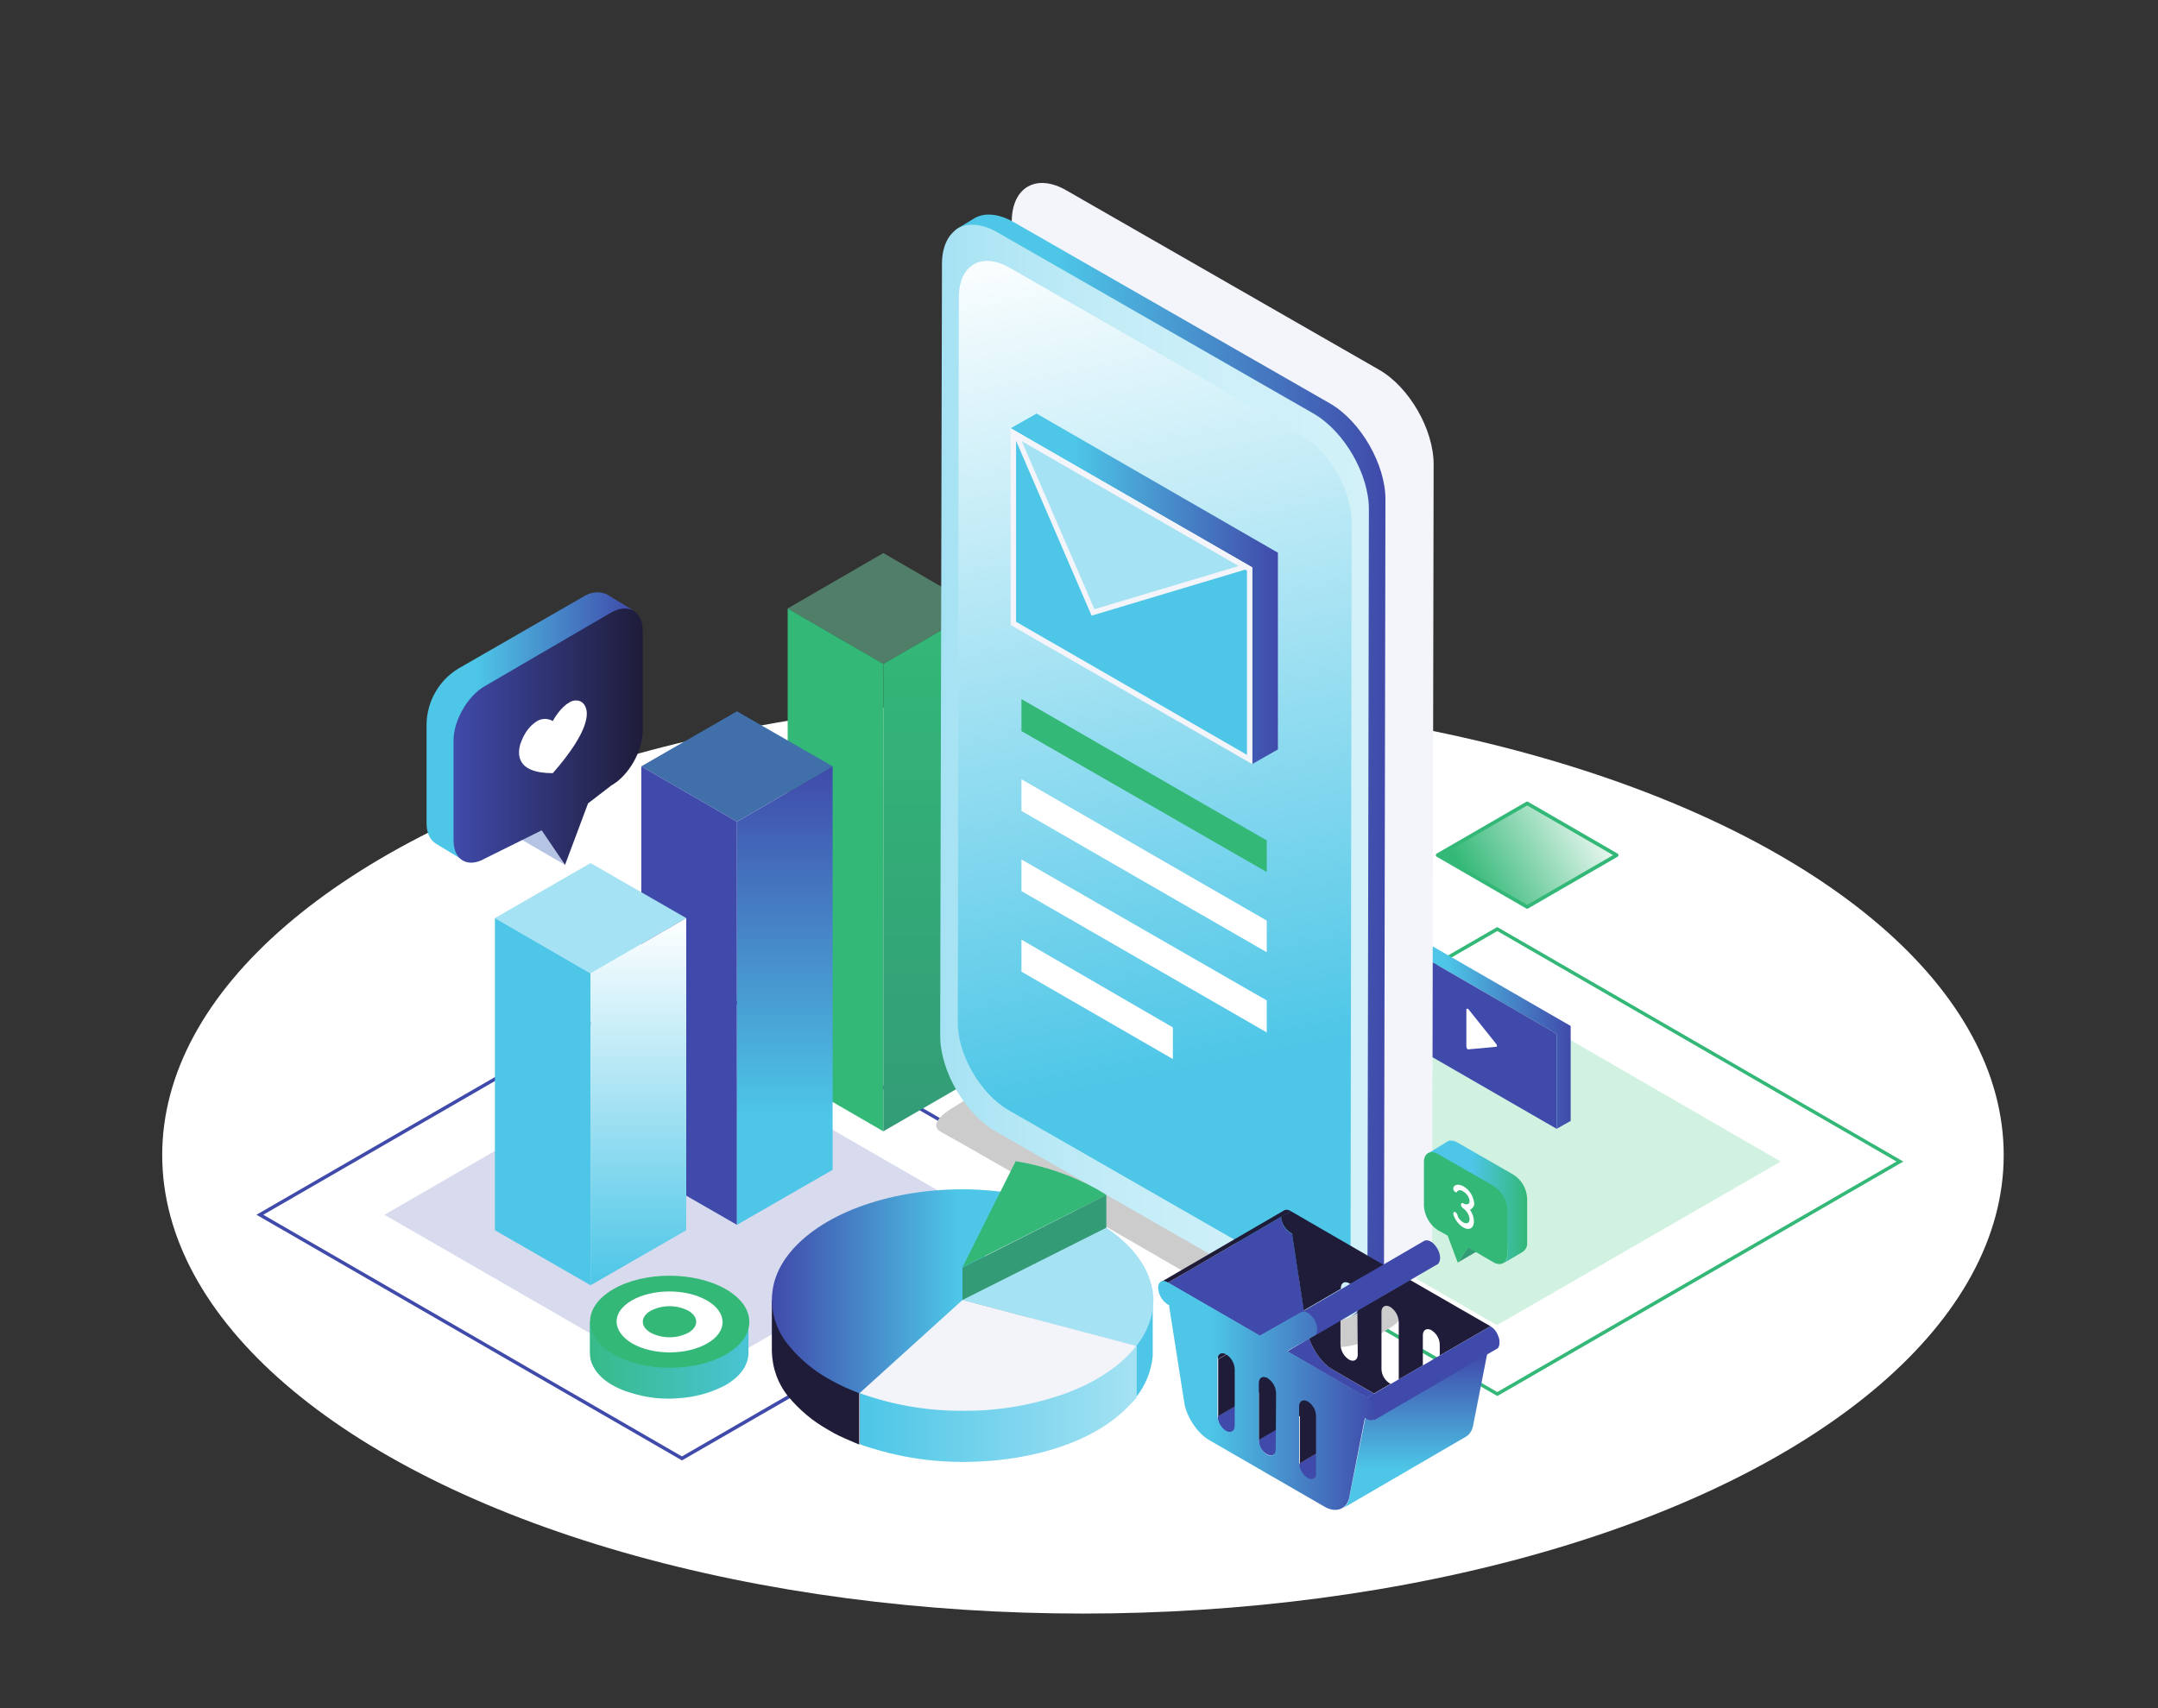 <?xml version="1.0" encoding="UTF-8"?> <!-- Generator: Adobe Illustrator 26.3.1, SVG Export Plug-In . SVG Version: 6.00 Build 0) --> <svg xmlns="http://www.w3.org/2000/svg" xmlns:xlink="http://www.w3.org/1999/xlink" id="Layer_1" x="0px" y="0px" viewBox="0 0 600 475" style="enable-background:new 0 0 600 475;" xml:space="preserve"><rect x="0" y="0" width="600" height="475" fill="#333333" stroke="none"/> <style type="text/css"> .st0{fill:#FFFFFF;} .st1{fill:#404AAA;fill-opacity:0.2;} .st2{fill:#404AAA;} .st3{fill:#66B18E;fill-opacity:0.6;} .st4{fill:#33B877;} .st5{fill:url(#SVGID_1_);} .st6{fill:#406FAA;} .st7{fill:url(#SVGID_00000172416267841243754480000013940722039473776049_);} .st8{fill:#A5E2F3;} .st9{fill:#4DC6E7;} .st10{fill:url(#SVGID_00000163779950418660176810000001905212830322552231_);} .st11{fill:#B2E8CD;fill-opacity:0.6;} .st12{fill:url(#SVGID_00000111165116506737835240000012308655675710791614_);stroke:#33B877;stroke-linejoin:round;} .st13{fill:url(#SVGID_00000002357240634091710770000008875026800890934198_);} .st14{fill:#B5C3E4;} .st15{fill:url(#SVGID_00000044169341704448419320000014358079032812471680_);} .st16{fill:url(#SVGID_00000060008229402636750060000003638125941081563566_);} .st17{fill-rule:evenodd;clip-rule:evenodd;fill:#CCCCCC;} .st18{fill-rule:evenodd;clip-rule:evenodd;fill:#F4F5FA;} .st19{fill-rule:evenodd;clip-rule:evenodd;fill:url(#SVGID_00000036942184101217585260000017288074282652501438_);} .st20{fill-rule:evenodd;clip-rule:evenodd;fill:url(#SVGID_00000116949025818721717030000016391336598722740648_);} .st21{fill-rule:evenodd;clip-rule:evenodd;fill:url(#SVGID_00000170264826163656965550000010647488169792865431_);} .st22{fill:url(#SVGID_00000168816863807802019240000013723371252204564367_);} .st23{fill:#F4F5FA;} .st24{fill:#1E1C39;} .st25{fill:url(#SVGID_00000147901241706627193670000009303605722496737161_);} .st26{fill:url(#SVGID_00000098932968832867618160000014004731896336850322_);} .st27{fill:url(#SVGID_00000155845127359519661670000000577415050002320561_);} .st28{fill:#339C77;} .st29{fill:url(#SVGID_00000019666318910719558000000005667951105205418936_);} .st30{fill:#6472B5;} .st31{fill:url(#SVGID_00000093857035835276203130000000110498335459287944_);} .st32{fill:#ABBBE0;} .st33{fill:url(#SVGID_00000121264101687259667560000007320640715511444648_);} .st34{fill:#F3F4FA;} </style> <g> <g id="Layer_3"> <ellipse class="st0" cx="301.1" cy="321.2" rx="256" ry="127.5"></ellipse> </g> <g id="Layer_1_00000062902309199628241280000011849928116354233734_"> <path class="st1" d="M189.6,385.5l82.7-47.8L189.6,290l-82.7,47.8L189.6,385.5z"></path> <path class="st2" d="M306,337.8L189.6,405L73.2,337.8l116.4-67.2L306,337.8z M189.6,406.1l0.2-0.1L308,337.8l-0.8-0.4l-117.6-67.9 l-0.2,0.1L71.3,337.8l0.7,0.4L189.6,406.1L189.6,406.1z"></path> <polygon class="st3" points="245.6,153.8 219,169.2 245.6,184.6 272.2,169.2 "></polygon> <polygon class="st4" points="219,169.2 219,299.2 245.6,314.6 245.6,184.6 "></polygon> <linearGradient id="SVGID_1_" gradientUnits="userSpaceOnUse" x1="258.9" y1="238.6" x2="258.9" y2="93.2" gradientTransform="matrix(1 0 0 1 0 76)"> <stop offset="0" style="stop-color:#339C77"></stop> <stop offset="1" style="stop-color:#33B877"></stop> </linearGradient> <polygon class="st5" points="245.6,184.6 245.6,314.6 272.2,299.2 272.2,169.2 "></polygon> <polygon class="st6" points="204.9,197.8 178.3,213.1 204.9,228.5 231.5,213.1 "></polygon> <polygon class="st2" points="178.3,213.1 178.3,325.3 204.9,340.6 204.9,228.5 "></polygon> <linearGradient id="SVGID_00000158022374147276080800000014611323345502382515_" gradientUnits="userSpaceOnUse" x1="218.2" y1="264.6" x2="218.2" y2="137.1" gradientTransform="matrix(1 0 0 1 0 76)"> <stop offset="0.24" style="stop-color:#4DC6E7"></stop> <stop offset="1" style="stop-color:#404AAA"></stop> </linearGradient> <polygon style="fill:url(#SVGID_00000158022374147276080800000014611323345502382515_);" points="204.9,228.5 204.9,340.6 231.5,325.3 231.5,213.1 "></polygon> <polygon class="st8" points="164.2,240 137.6,255.3 164.2,270.7 190.8,255.3 "></polygon> <polygon class="st9" points="137.6,255.3 137.6,342.1 164.2,357.4 164.2,270.7 "></polygon> <linearGradient id="SVGID_00000011754282310462221140000006080175825543767476_" gradientUnits="userSpaceOnUse" x1="177.5" y1="281.4" x2="177.5" y2="179.3" gradientTransform="matrix(1 0 0 1 0 76)"> <stop offset="0" style="stop-color:#4DC6E7"></stop> <stop offset="1" style="stop-color:#FFFFFF"></stop> </linearGradient> <polygon style="fill:url(#SVGID_00000011754282310462221140000006080175825543767476_);" points="164.2,270.7 164.2,357.4 190.8,342.1 190.8,255.3 "></polygon> <path class="st11" d="M416.2,368.5l78.9-45.5l-78.9-45.6L337.3,323L416.2,368.5z"></path> <path class="st4" d="M527.3,323l-111,64.1l-111-64.1l111-64.1L527.3,323z M416.3,388.2l0.2-0.1L529.2,323l-0.7-0.4l-112.2-64.8 l-0.2,0.1L303.3,323l0.7,0.4L416.3,388.2z"></path> <linearGradient id="SVGID_00000052804361282872704670000001277279433565601961_" gradientUnits="userSpaceOnUse" x1="-686.891" y1="533.29" x2="-686.571" y2="533.29" gradientTransform="matrix(118.41 -68.37 -39.47 -68.37 102791.922 -10254.392)"> <stop offset="0" style="stop-color:#33B877"></stop> <stop offset="1" style="stop-color:#33B877;stop-opacity:0"></stop> </linearGradient> <path style="fill:url(#SVGID_00000052804361282872704670000001277279433565601961_);stroke:#33B877;stroke-linejoin:round;" d=" M424.6,252.2l24.9-14.4l-24.9-14.4l-24.9,14.4L424.6,252.2z"></path> <linearGradient id="SVGID_00000078763587202541127470000008139035155153379719_" gradientUnits="userSpaceOnUse" x1="118.6" y1="125.91" x2="176" y2="125.91" gradientTransform="matrix(1 0 0 1 0 76)"> <stop offset="0.24" style="stop-color:#4DC6E7"></stop> <stop offset="1" style="stop-color:#404AAA"></stop> </linearGradient> <path style="fill:url(#SVGID_00000078763587202541127470000008139035155153379719_);" d="M168.6,165.2c-2-0.8-4.3-0.6-6.2,0.6 L127.3,186c-5.3,3.3-8.5,9-8.7,15.1V229c0,2.8,1.1,4.7,2.6,5.6l7.4,4.5l47.4-69.4L168.6,165.2z"></path> <polygon class="st14" points="157.1,240.5 139.7,230.4 133.2,220.7 150.6,230.8 "></polygon> <linearGradient id="SVGID_00000129907682805289090890000012557385510181296819_" gradientUnits="userSpaceOnUse" x1="126.1" y1="128.852" x2="178.7" y2="128.852" gradientTransform="matrix(1 0 0 1 0 76)"> <stop offset="0" style="stop-color:#404AAA"></stop> <stop offset="1" style="stop-color:#1E1C39"></stop> </linearGradient> <path style="fill:url(#SVGID_00000129907682805289090890000012557385510181296819_);" d="M169.8,170.4c4.8-2.8,8.9-0.5,8.9,5v27.9 c0,5.5-3.9,12.4-8.7,15.1l-6.5,5l-6.4,17.1l-6.5-9.6l-15.7,7.8c-4.8,2.8-8.8,0.5-8.8-5v-27.8c0-5.5,3.9-12.4,8.7-15.1L169.8,170.4 z"></path> <path class="st0" d="M162.7,196.4c-0.4-0.9-1.2-1.5-2.2-1.6c-0.8-0.1-1.6,0.1-2.3,0.6c-2.5,1.4-4.4,4.9-4.5,5.1 c-1.4-0.8-3.1-0.8-4.5,0.1c-0.9,0.6-1.7,1.3-2.3,2.1c-1,1.2-1.7,2.7-2.2,4.1c-0.8,2.7-1.4,8.2,9,8.2 C164.2,203,163.6,198.1,162.7,196.4z"></path> </g> <g id="web"> <linearGradient id="SVGID_00000074441786222364776670000001952280606208260993_" gradientUnits="userSpaceOnUse" x1="391.2" y1="211.6" x2="436.7" y2="211.6" gradientTransform="matrix(1 0 0 1 0 76)"> <stop offset="0.24" style="stop-color:#4DC6E7"></stop> <stop offset="1" style="stop-color:#404AAA"></stop> </linearGradient> <polygon style="fill:url(#SVGID_00000074441786222364776670000001952280606208260993_);" points="395.1,261.3 391.2,263.5 432.8,287.5 432.8,313.9 436.7,311.7 436.7,285.3 "></polygon> <polygon class="st2" points="391.2,263.5 432.8,287.5 432.8,313.9 391.2,289.9 "></polygon> <path class="st0" d="M408.2,280.6c0.1,0.1,0.2,0.1,0.2,0.2l7.6,9.5c0.1,0.1,0.2,0.3,0.2,0.5s-0.1,0.3-0.2,0.3l-7.7,0.7 c-0.1,0-0.1,0-0.2,0s-0.1-0.1-0.2-0.2c-0.1-0.2-0.2-0.4-0.2-0.6v-10.2c0-0.2,0.1-0.3,0.2-0.3C408.1,280.5,408.1,280.5,408.2,280.6 z"></path> <path class="st17" d="M387.5,360l-99.8-57c-3.7-1.7-9.1-3.3-12.8-1.1l-9.3,5.7c-1.9,1.1-8,4.9-3.9,7.2 c12.1,6.6,89.4,51.7,101.6,58.4c2.3,1.3,5.7,1.7,9.3,1.4c3.5-0.2,7-1.3,10.1-3l3.7-2.3c2.6-1.6,4.1-3.4,4.2-5.1 S389.8,361,387.5,360z"></path> <path class="st18" d="M281.3,61.7c0-9.7,6.9-13.6,15.3-8.7l86.8,49.8c8.4,4.8,15.2,16.6,15.2,26.3l-0.4,216.5 c0,9.7-6.9,13.6-15.3,8.7l-86.8-49.8c-8.4-4.9-15.2-16.6-15.2-26.3L281.3,61.7z"></path> <linearGradient id="SVGID_00000121271244336094426100000003420006728931257508_" gradientUnits="userSpaceOnUse" x1="265.178" y1="136.834" x2="385.2" y2="136.834" gradientTransform="matrix(1 0 0 1 0 76)"> <stop offset="0.24" style="stop-color:#4DC6E7"></stop> <stop offset="1" style="stop-color:#404AAA"></stop> </linearGradient> <path style="fill-rule:evenodd;clip-rule:evenodd;fill:url(#SVGID_00000121271244336094426100000003420006728931257508_);" d=" M384.8,353.5c0,4.9-1.7,8.3-4.5,9.9l-4.4,2.6c-15.1-6.4-9.5-82.8-10.4-104.5l4.6-113.9c-3.9-6.8-18.9-12.7-15.4-26.6l-44.2-20.7 c-2-1.3-53.5-31.2-44.2-36.8c1.5-0.9,3.1-1.9,4.6-2.8c3.4-2,7.8-0.8,11,1.1l0,0l87.9,50.4c8.6,5,15.4,17,15.4,26.6L384.8,353.5z"></path> <linearGradient id="SVGID_00000114047646095299298020000004919851096676336303_" gradientUnits="userSpaceOnUse" x1="261.53" y1="138.803" x2="380.6" y2="138.803" gradientTransform="matrix(1 0 0 1 0 76)"> <stop offset="0" style="stop-color:#A5E2F3"></stop> <stop offset="0.13" style="stop-color:#B1E6F5"></stop> <stop offset="0.4" style="stop-color:#C3ECF7"></stop> <stop offset="0.69" style="stop-color:#CEF0F9"></stop> <stop offset="1" style="stop-color:#D2F1F9"></stop> </linearGradient> <path style="fill-rule:evenodd;clip-rule:evenodd;fill:url(#SVGID_00000114047646095299298020000004919851096676336303_);" d=" M261.9,73.4c0-4.8,1.7-8.1,4.3-9.8s6.8-1.5,11.1,1l87.9,50.4c8.5,4.9,15.4,16.8,15.4,26.6l-0.4,214.6c0,9.8-7,13.7-15.5,8.8 l-87.9-50.4c-8.5-4.9-15.4-16.8-15.4-26.6L261.9,73.4z"></path> <linearGradient id="SVGID_00000159463938165286946260000004617851195320226962_" gradientUnits="userSpaceOnUse" x1="337.495" y1="221.033" x2="290.784" y2="-12.547" gradientTransform="matrix(1 0 0 1 0 76)"> <stop offset="0" style="stop-color:#4DC6E7"></stop> <stop offset="1" style="stop-color:#FFFFFF"></stop> </linearGradient> <path style="fill-rule:evenodd;clip-rule:evenodd;fill:url(#SVGID_00000159463938165286946260000004617851195320226962_);" d=" M266.6,82.6c0-9,6.4-12.6,14.2-8.1l80.9,46.4c7.8,4.5,14.2,15.5,14.1,24.5L375.5,347c0,9-6.4,12.6-14.2,8.1l-80.9-46.4 c-7.8-4.5-14.2-15.5-14.1-24.5L266.6,82.6z"></path> <linearGradient id="SVGID_00000164504704653017560020000006501449034624199103_" gradientUnits="userSpaceOnUse" x1="281" y1="87.75" x2="355.3" y2="87.75" gradientTransform="matrix(1 0 0 1 0 76)"> <stop offset="0.24" style="stop-color:#4DC6E7"></stop> <stop offset="1" style="stop-color:#404AAA"></stop> </linearGradient> <polygon style="fill:url(#SVGID_00000164504704653017560020000006501449034624199103_);" points="288.2,115 281,119.1 348.1,157.8 348.1,212.5 355.3,208.4 355.3,153.7 "></polygon> <polygon class="st9" points="281.7,173.4 281.7,120.4 347.4,158.2 347.4,211.2 "></polygon> <path class="st23" d="M282.5,121.7l64.2,37v51.2l-64.2-37V121.7 M281,119.1v54.7l67.2,38.7v-54.7L281,119.1L281,119.1z"></path> <polygon class="st8" points="282.5,120.9 346.3,157.6 303.9,170.3 "></polygon> <path class="st23" d="M284.1,122.7l60.3,34.7l-40.1,12L284.1,122.7 M281,119.1l22.5,52.1l44.7-13.4L281,119.1z"></path> <polygon class="st0" points="352.2,278.2 352.2,287.1 284,247.8 284,239 "></polygon> <polygon class="st0" points="326.1,285.7 326.1,294.5 284,270.2 284,261.3 "></polygon> <polygon class="st4" points="352.2,233.7 352.2,242.5 284,203.3 284,194.4 "></polygon> <polygon class="st0" points="352.2,256 352.2,264.8 284,225.5 284,216.7 "></polygon> <path class="st2" d="M346.1,389.4l-7.5,4.4c-0.1,1.6,0.7,3.1,1.9,4c0.6,0.5,1.4,0.6,2.1,0.3l3.6-2.2 C346.3,393.7,346.3,391.6,346.1,389.4z"></path> <path class="st2" d="M358.4,395.4l-8.4,4.9c-0.1,1,0.2,1.9,0.7,2.7c0.5,0.7,1.2,1.3,2,1.6c0.8,0.3,1,0.1,1.3,0l4.4-2.7V395.4z"></path> <path class="st24" d="M353,378.1c-2.2-1.6-4.5-3.1-6.9-4.4l-7.4,4.3v15.8l19.2-11.2C356.2,381.2,354.7,379.5,353,378.1z"></path> <path class="st24" d="M345.9,372.7l-6.8,3.7c-0.5,0.3-0.5,1-0.5,1.6l7.9-4.6C346.4,373.2,346.1,373,345.9,372.7z"></path> <path class="st2" d="M370.8,401.4l-9.5,5.5c-0.3,1.4,0.2,2.8,1.2,3.8c1.5,1.1,2.5,0.8,2.9,0.6l5.4-3.3V401.4z"></path> <path class="st24" d="M358.6,379.6l-8.6,5v15.8l19.6-11.4C368.1,387.5,360.7,381.4,358.6,379.6z"></path> <path class="st24" d="M356,379.9l-5.6,3.1c-0.6,0.6-0.3,1.6-0.4,1.6l6.6-3.8L356,379.9z"></path> <path class="st24" d="M368.8,386.8l-7.4,4.3v15.8l12.8-7.5C372.7,395.1,370.9,390.9,368.8,386.8z"></path> <path class="st24" d="M367.8,386.2l-6,3.3c-0.5,0.3-0.4,1-0.4,1.6l7.1-4.1L367.8,386.2z"></path> <linearGradient id="SVGID_00000123433548709334648190000003069402393144941989_" gradientUnits="userSpaceOnUse" x1="393.55" y1="342.55" x2="393.55" y2="300.89" gradientTransform="matrix(1 0 0 1 0 76)"> <stop offset="0.24" style="stop-color:#4DC6E7"></stop> <stop offset="1" style="stop-color:#404AAA"></stop> </linearGradient> <path style="fill:url(#SVGID_00000123433548709334648190000003069402393144941989_);" d="M379.6,394.4l-4.5,22.3 c-0.2,1.1-0.8,2.1-1.7,2.7l34.2-19.9c1-0.6,1.6-1.6,1.9-2.7l4.2-21.4L379.6,394.4z"></path> <path class="st2" d="M359.4,344.3c-0.1-0.4-0.1-0.7-0.1-1.1l-0.5-0.3c-1.6-1-2.5-2.7-2.6-4.5l-31.5,18.3l25.6,14.8l12.3-6.9 L359.4,344.3z"></path> <path class="st2" d="M370.3,380.7c-2.6-1.5-5.2-5.1-6.3-8.5l-6.1,3.6l22.2,12.9l2-1.1L370.3,380.7z"></path> <path class="st24" d="M392,355.9L392,355.9l-20.5,11.9l-7.5,4.4c1.1,3.4,3.7,7,6.3,8.5l11.7,6.8l3.8-2.2l0.9-0.5l-0.3-0.1 c-1.4-0.9-2.3-2.4-2.3-4.1v-15.8c0-1.5,1.1-2.1,2.4-1.4c1.4,0.9,2.3,2.4,2.4,4.1v15.8c0,0.1,0,0.2,0,0.3l6.7-3.9v-8.4 c0-1.5,1.1-2.1,2.4-1.4c1.4,0.9,2.3,2.4,2.3,4.1v2.9l-2.5,1.5l14.7-8.5l1.9-1.1l0,0L392,355.9z M377.5,376.7 c0,1.5-1.1,2.1-2.4,1.4c-1.4-0.9-2.3-2.4-2.4-4.1v-6.9l4.7-2.7L377.5,376.7z"></path> <path class="st24" d="M372.8,358.2c0-1.5,1.1-2.1,2.4-1.3c0.1,0.1,0.2,0.1,0.2,0.2l9.4-5.3l-25.9-15l-1.8,1l-0.9,0.5 c0.1,1.9,1.1,3.5,2.6,4.5l0.5,0.3c0,0.4,0,0.7,0.1,1.1l3.1,20.2l10.3-6L372.8,358.2z"></path> <path class="st2" d="M400.4,349.8c0-0.7-0.2-1.4-0.5-2.1c-0.6-1.2-1.8-2.8-3.3-2.8c-0.2,0-0.5,0.1-0.7,0.2L361.7,365l3.7,6.5 l34.2-19.9h0.1C400.2,351.1,400.4,350.5,400.4,349.8z"></path> <path class="st24" d="M358.8,336.7c-0.4-0.2-0.8-0.3-1.2-0.3c-0.2,0-0.4,0.1-0.6,0.2l-34.2,19.9c0.4-0.2,1.9,0.2,1.9,0.2 l34.2-19.9L358.8,336.7z"></path> <path class="st2" d="M416.9,373.2c0-0.2,0-0.4,0-0.5c-0.1-0.6-0.3-1.2-0.6-1.8c-0.4-0.9-1.1-1.6-1.9-2.1l0,0l-34.2,19.8l1.9,6.3 l34.2-19.9h0.1C416.7,374.6,417,373.9,416.9,373.2z"></path> <linearGradient id="SVGID_00000127729893636449572470000015165750374770040231_" gradientUnits="userSpaceOnUse" x1="322" y1="312.036" x2="382.63" y2="312.036" gradientTransform="matrix(1 0 0 1 0 76)"> <stop offset="0.24" style="stop-color:#4DC6E7"></stop> <stop offset="1" style="stop-color:#404AAA"></stop> </linearGradient> <path style="fill:url(#SVGID_00000127729893636449572470000015165750374770040231_);" d="M380.1,388.6l-22.2-12.9l7.6-4.3 c1-0.6,1-2.5,0-4.3c-0.4-0.8-1.1-1.5-1.9-2c-0.5-0.4-1.3-0.5-1.9-0.2l-11.4,6.5l-25.6-14.8c-1.5-0.9-2.7-0.2-2.7,1.5 c0.1,1.9,1.1,3.6,2.6,4.6l0.5,0.3c0,0.4,0,0.7,0.1,1.1l4.1,26.1c0.6,3.8,3.7,8.4,6.8,10.2l32.2,18.6c3.1,1.8,6.1,0.7,6.8-2.4 c0,0,4.3-22,4.4-22.3l0.5,0.3c1.5,0.8,2.7,0.2,2.7-1.5C382.6,391.3,381.6,389.6,380.1,388.6z M343.3,396.5c0,1.5-1.1,2.1-2.4,1.4 c-1.4-0.9-2.3-2.4-2.4-4.1V378c0-1.5,1.1-2.1,2.4-1.4c1.4,0.9,2.3,2.4,2.4,4.1V396.5z M354.7,403.1c0,1.5-1.1,2.1-2.4,1.4 c-1.4-0.9-2.3-2.4-2.3-4.1v-15.8c0-1.5,1.1-2.1,2.4-1.4c1.4,0.9,2.3,2.4,2.4,4.1L354.7,403.1z M366,409.6c0,1.5-1.1,2.1-2.4,1.4 c-1.4-0.9-2.3-2.4-2.4-4.1v-15.8c0-1.5,1.1-2.1,2.4-1.4c1.4,0.9,2.3,2.4,2.3,4.1v15.8H366z"></path> <linearGradient id="SVGID_00000096041029402061815210000006718856130980109474_" gradientUnits="userSpaceOnUse" x1="397.1" y1="258.23" x2="424.55" y2="258.23" gradientTransform="matrix(1 0 0 1 0 76)"> <stop offset="0.45" style="stop-color:#4DC6E7"></stop> <stop offset="1" style="stop-color:#33B877"></stop> </linearGradient> <path style="fill:url(#SVGID_00000096041029402061815210000006718856130980109474_);" d="M402.5,317.4c0.3-0.2,0.7-0.3,1.1-0.2 c0.6,0,1.1,0.2,1.6,0.5l15.5,8.9c2.3,1.4,3.8,3.9,3.9,6.7v12.3c0.1,1-0.4,1.9-1.2,2.5l-5.4,3.2c0.8-0.6,1.2-1.5,1.1-2.5l-0.2-12.2 c-0.1-2.7-1.6-5.2-3.9-6.7l-3.5-2l-6.8-4c-1.6-0.9-3.1-1.7-4.7-2.7c-0.8-0.6-1.8-0.8-2.7-0.6c-0.1,0-0.2,0.1-0.2,0.1L402.5,317.4z "></path> <polygon class="st28" points="405.3,351.1 413,346.6 415.8,342.4 408.2,346.8 "></polygon> <path class="st4" d="M399.8,320.9l15.5,8.9c2.3,1.5,3.7,4,3.8,6.7v12.3c0,2.4-1.8,3.4-3.9,2.2l-7-4.1l-2.9,4.2l-2.8-7.5l-2.7-1.5 c-2.3-1.5-3.7-4-3.9-6.7v-12.3C395.9,320.7,397.7,319.7,399.8,320.9z"></path> <path class="st0" d="M409.9,334.7c-0.2-2-1.3-3.8-3-4.8c-1.3-0.7-2.4-0.6-2.8,0.3c-0.1,0.4,0,0.8,0.3,1.1c0.1,0.1,0.2,0.1,0.2,0.2 c0.2,0.1,0.5,0.1,0.5-0.1c0.3-0.5,1-0.6,1.7-0.1c1,0.6,1.7,1.6,1.8,2.7c0,0.9-0.8,1.2-1.8,0.6c-0.3-0.2-0.6,0-0.6,0.4 s0.3,0.8,0.6,1c1,0.7,1.7,1.8,1.8,3c0,1.1-0.8,1.5-1.8,0.9c-0.8-0.5-1.4-1.2-1.6-2.1c-0.1-0.3-0.3-0.5-0.5-0.7 c-0.1,0-0.2-0.1-0.3-0.1c-0.3,0-0.4,0.4-0.3,0.8c0.5,1.4,1.4,2.7,2.7,3.5c1.7,1,3,0.2,3-1.6c0-1.2-0.4-2.3-1.1-3.3 C409.4,336.1,409.9,335.4,409.9,334.7z"></path> <linearGradient id="SVGID_00000032615457023349216940000005320114288963737508_" gradientUnits="userSpaceOnUse" x1="153.46" y1="302.217" x2="218.71" y2="302.217" gradientTransform="matrix(1 0 0 1 0 76)"> <stop offset="0" style="stop-color:#33B877"></stop> <stop offset="1" style="stop-color:#4DC6E7"></stop> </linearGradient> <path style="fill:url(#SVGID_00000032615457023349216940000005320114288963737508_);" d="M164,367.5c0,0,0,7.6,0,8.5 c0,0.7,0.1,1.4,0.2,2.1c1.5,5.5,7.5,8.3,12.5,9.6c0.7,0.2,1.4,0.3,2,0.5c3.4,0.7,6.8,0.9,10.2,0.6c4.5-0.3,8.8-1.5,12.8-3.6 c4.3-2.5,6.4-5.7,6.4-9v-8.5L164,367.5z"></path> <path class="st4" d="M170.6,376.6c8.7,5,22.7,5,31.3,0s8.6-13.1-0.1-18.1s-22.7-5-31.3,0S161.9,371.6,170.6,376.6z"></path> <path class="st0" d="M175.8,373.6c5.8,3.3,15,3.3,20.8,0s5.7-8.7-0.1-12s-15-3.3-20.8,0S170.1,370.2,175.8,373.6z"></path> <path class="st4" d="M180.9,370.6c-2.9-1.7-2.9-4.4,0-6.1c3.3-1.7,7.2-1.7,10.5,0c2.9,1.7,2.9,4.4,0,6.1 C188.1,372.3,184.2,372.3,180.9,370.6z"></path> <polygon class="st30" points="267.6,361.5 267.6,375.8 239.1,401.6 239.1,387.4 "></polygon> <path class="st24" d="M214.6,361.5v14.2c0.1,4.7,1.7,9.2,4.7,12.8c3,3.6,6.7,6.7,10.8,9c0.6,0.4,1.3,0.7,1.9,1.1 c1.9,1,3.8,1.8,5.7,2.6l1.2,0.5v-14.3L214.6,361.5z"></path> <linearGradient id="SVGID_00000025426709445204649800000016280117699523258026_" gradientUnits="userSpaceOnUse" x1="214.6" y1="283.113" x2="282.4" y2="283.113" gradientTransform="matrix(1 0 0 1 0 76)"> <stop offset="0" style="stop-color:#404AAA"></stop> <stop offset="0.76" style="stop-color:#4DC6E7"></stop> </linearGradient> <path style="fill:url(#SVGID_00000025426709445204649800000016280117699523258026_);" d="M282.4,332c-9.9-1.7-20-1.7-29.9,0 s-18.6,5-25.1,9.4s-10.9,9.8-12.3,15.8c-0.3,1.4-0.5,2.9-0.5,4.4l0,0c0.1,4.7,1.8,9.2,4.9,12.8c3,3.6,6.7,6.7,10.8,9 c2.8,1.6,5.8,3,8.8,4.1l28.6-25.9l0,0L282.4,332z"></path> <path class="st4" d="M305,330.7c-7-3.9-14.7-6.5-22.6-7.8l-14.8,29.5l40-20.1C306.8,331.8,305.9,331.2,305,330.7z"></path> <polygon class="st28" points="307.6,332.3 307.6,355.6 267.6,375.8 267.6,352.5 "></polygon> <path class="st9" d="M315.9,374.3v14.2c2.6-3.3,4.2-7.2,4.6-11.4c0-0.2,0-0.5,0-0.7v-14.7L315.9,374.3z"></path> <polygon class="st32" points="315.9,374.3 315.9,388.5 267.6,375.8 267.6,361.5 "></polygon> <path class="st8" d="M320.1,357.2c-1.5-6-6-11.4-12.5-15.8l-40,20.1l48.3,12.8c3-3.6,4.7-8.1,4.8-12.8 C320.7,360.1,320.5,358.6,320.1,357.2z"></path> <linearGradient id="SVGID_00000067218660584509009100000010992678503056242600_" gradientUnits="userSpaceOnUse" x1="239.1" y1="314.464" x2="316" y2="314.464" gradientTransform="matrix(1 0 0 1 0 76)"> <stop offset="0" style="stop-color:#4DC6E7"></stop> <stop offset="1" style="stop-color:#A5E2F3"></stop> </linearGradient> <path style="fill:url(#SVGID_00000067218660584509009100000010992678503056242600_);" d="M239.1,387.4v14.2c0.9,0.4,1.9,0.7,2.9,1 l1,0.3c5.6,1.7,11.3,2.8,17.1,3.3c5.6,0.5,11.1,0.4,16.7-0.1c13.2-1.3,28.2-5.6,37.5-15.6c0,0,1.2-1.2,1.7-1.8v-14.3L239.1,387.4z "></path> <path class="st34" d="M267.6,361.5L239,387.4c9.2,3.3,19,5,28.8,4.9c9.8,0.1,19.5-1.6,28.7-4.9c8.5-3.2,15.2-7.7,19.4-13.1 L267.6,361.5z"></path> </g> </g> </svg>
